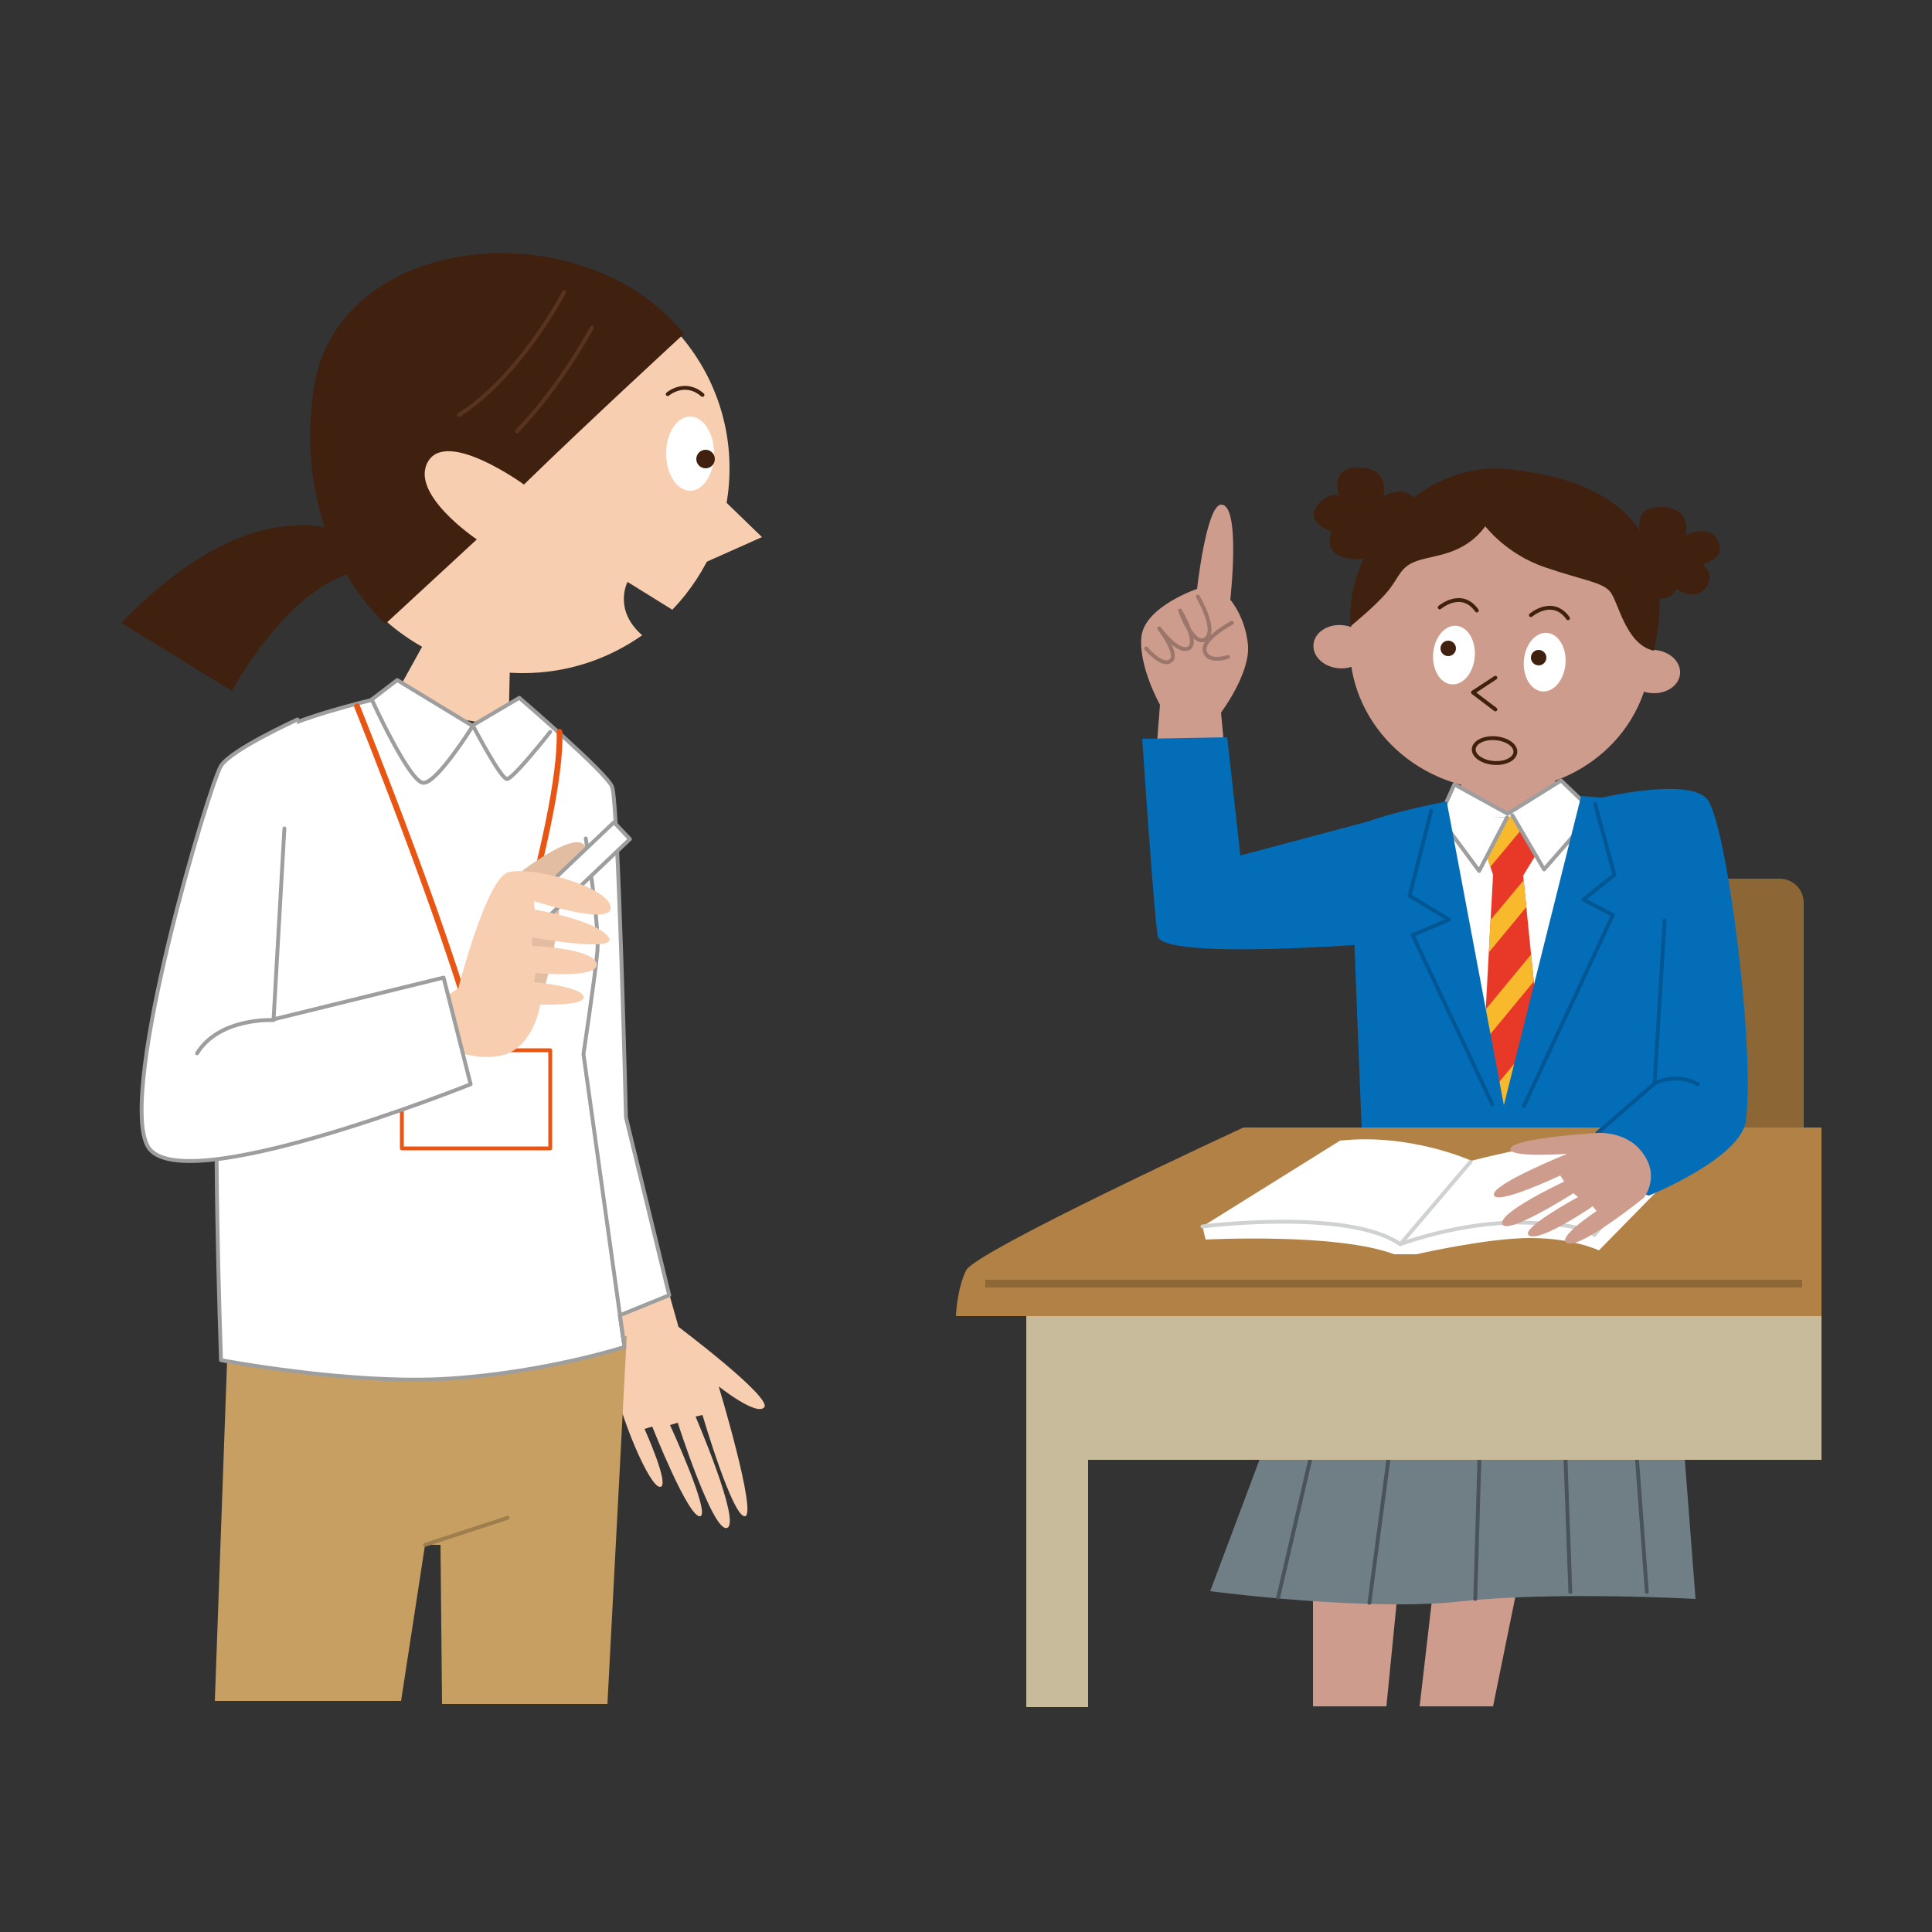 <?xml version="1.0" encoding="utf-8"?>
<!-- Generator: Adobe Illustrator 28.0.0, SVG Export Plug-In . SVG Version: 6.00 Build 0)  -->
<svg version="1.1" id="レイヤー_1" xmlns="http://www.w3.org/2000/svg" xmlns:xlink="http://www.w3.org/1999/xlink" x="0px"
	 y="0px" viewBox="0 0 250 250" style="enable-background:new 0 0 250 250;" xml:space="preserve">
<rect x="0" y="0" width="250" height="250" fill="#333333" stroke="none"/>
<style type="text/css">
	.st0{fill:#CD9C8C;}
	.st1{fill:#FFFFFF;stroke:#9E9E9F;stroke-width:0.5;stroke-linecap:round;stroke-linejoin:round;stroke-miterlimit:10;}
	.st2{clip-path:url(#SVGID_00000154410634781218054460000006391399505039539848_);}
	.st3{fill:#E73828;}
	.st4{fill:#F8B92C;}
	.st5{fill:#707F86;}
	.st6{fill:none;stroke:#4A5359;stroke-width:0.5;stroke-linecap:round;stroke-linejoin:round;stroke-miterlimit:10;}
	.st7{fill:#8C6635;}
	.st8{fill:#FFFFFF;}
	.st9{fill:#40210F;}
	.st10{fill:none;stroke:#40210F;stroke-width:0.5;stroke-linecap:round;stroke-linejoin:round;stroke-miterlimit:10;}
	.st11{fill:#036EB7;}
	.st12{fill:none;stroke:#005793;stroke-width:0.5;stroke-linecap:round;stroke-linejoin:round;stroke-miterlimit:10;}
	.st13{fill:#C8BB9B;}
	.st14{fill:#B28146;}
	.st15{fill:none;stroke:#8E6736;stroke-miterlimit:10;}
	.st16{fill:none;stroke:#D0D1D1;stroke-width:0.5;stroke-linecap:round;stroke-linejoin:round;stroke-miterlimit:10;}
	.st17{fill:none;stroke:#D0D1D1;stroke-width:0.5;stroke-miterlimit:10;}
	.st18{fill:#CD9C8C;stroke:#9B766A;stroke-width:0.5;stroke-linecap:round;stroke-linejoin:round;stroke-miterlimit:10;}
	.st19{fill:#F8CEB0;}
	.st20{fill:#C79F62;}
	.st21{fill:none;stroke:#583420;stroke-width:0.5;stroke-linecap:round;stroke-linejoin:round;stroke-miterlimit:10;}
	.st22{fill:none;stroke:#9E9E9F;stroke-width:0.5;stroke-linecap:round;stroke-linejoin:round;stroke-miterlimit:10;}
	.st23{fill:none;stroke:#9E7E4D;stroke-width:0.5;stroke-linecap:round;stroke-linejoin:round;stroke-miterlimit:10;}
	.st24{fill:none;stroke:#E95513;stroke-width:0.75;stroke-linecap:round;stroke-linejoin:round;stroke-miterlimit:10;}
	.st25{fill:#FFFFFF;stroke:#E95513;stroke-width:0.5;stroke-linecap:round;stroke-linejoin:round;stroke-miterlimit:10;}
	.st26{fill:#E3BDA2;}
</style>
<g>
	<polygon class="st0" points="189.4,99.8 188.3,105.6 195.8,107.8 202,104 200.6,98.7 	"/>
	<polygon class="st1" points="188.2,101.5 195.1,105.3 202,101 204.6,103.5 208.4,104.8 203.2,147.2 188.9,147.2 182,106.4 
		186.8,104.6 	"/>
	<g>
		<defs>
			<polygon id="SVGID_1_" points="192.1,109.9 193.5,105.5 196.9,105.8 199.3,109.7 197.1,113.3 200.4,146.3 191.4,146.3 
				193.2,113.2 			"/>
		</defs>
		<clipPath id="SVGID_00000161615706871794869490000018165123627832718764_">
			<use xlink:href="#SVGID_1_"  style="overflow:visible;"/>
		</clipPath>
		<g style="clip-path:url(#SVGID_00000161615706871794869490000018165123627832718764_);">
			<polygon class="st3" points="202.9,146.9 189.9,147 188.1,105.8 201.1,105.7 			"/>
			<polygon class="st4" points="187.4,118.7 185.5,117.2 199,100.9 201,102.4 			"/>
			<polygon class="st4" points="187.9,129 185.9,127.4 204,105.7 205.9,107.2 			"/>
			<polygon class="st4" points="188.4,139.2 186.4,137.7 204.4,115.9 206.4,117.4 			"/>
			<polygon class="st4" points="188.8,150.1 186.9,148.6 204.9,126.8 206.9,128.3 			"/>
		</g>
	</g>
	<polyline class="st1" points="186,105.4 191.4,112.7 195,105.8 	"/>
	<polyline class="st1" points="195.7,105.5 199.8,112.5 205.4,106.1 	"/>
	<polygon class="st0" points="169.9,205.4 169.9,220.8 179.4,220.8 181,204.6 	"/>
	<polygon class="st0" points="185.6,204.4 183.7,220.8 193.2,220.8 196.7,203.6 	"/>
	<path class="st5" d="M164.4,185.1l-7.8,20.8c0,0,20.5,2.7,32.6,1.3c12.1-1.3,30.2-0.3,30.2-0.3l-1.6-20.8L164.4,185.1z"/>
	<line class="st6" x1="170.3" y1="185.6" x2="165.4" y2="206.7"/>
	<line class="st6" x1="180" y1="186.3" x2="177.2" y2="207.4"/>
	<line class="st6" x1="191.5" y1="186.7" x2="190.9" y2="206.9"/>
	<line class="st6" x1="202.5" y1="186.7" x2="203.2" y2="206"/>
	<line class="st6" x1="211.7" y1="187.1" x2="213.1" y2="206"/>
	<path class="st0" d="M158.4,96.5l-0.4-4.3c0,0,3.7-4.9,3.5-8.6c-0.3-3.7-2.3-6-2.3-6s1.4-12.4-1.2-12.3c-1.9,0.1-3.1,10.9-3.1,10.9
		s-6.8,2.3-7.2,6.2c-0.4,3.8,2.4,8.8,2.4,8.8l-0.5,6.4L158.4,96.5z"/>
	<path class="st7" d="M233.5,146.6h-20.2v-32.9h17c1.7,0,3.1,1.4,3.1,3.1V146.6z"/>
	
		<ellipse transform="matrix(7.971559e-02 -0.997 0.997 7.971559e-02 95.234 270.565)" class="st0" cx="194.1" cy="83.7" rx="18.5" ry="19.5"/>
	
		<ellipse transform="matrix(7.971559e-02 -0.997 0.997 7.971559e-02 88.601 265.543)" class="st8" cx="188.1" cy="84.8" rx="3.8" ry="2.7"/>
	<circle class="st9" cx="187.4" cy="83.9" r="1"/>
	<path class="st10" d="M186.3,78.6c0,0,2.8-2.4,4.8,0.4"/>
	
		<ellipse transform="matrix(7.971559e-02 -0.997 0.997 7.971559e-02 98.502 278.152)" class="st8" cx="199.9" cy="85.7" rx="3.8" ry="2.7"/>
	<circle class="st9" cx="199.1" cy="85.1" r="1"/>
	<path class="st10" d="M198.1,79.6c0,0,2.8-2.4,4.8,0.4"/>
	
		<ellipse transform="matrix(7.971559e-02 -0.997 0.997 7.971559e-02 110.119 293.219)" class="st0" cx="213.9" cy="87" rx="2.8" ry="3.5"/>
	
		<ellipse transform="matrix(7.971559e-02 -0.997 0.997 7.971559e-02 76.173 249.991)" class="st0" cx="173.5" cy="83.7" rx="2.8" ry="3.5"/>
	<polyline class="st10" points="193.5,87.7 190.6,89.6 193.5,91.8 	"/>
	<path class="st9" d="M174.8,81c0,0,3.1-2.5,4.7-4.4c1.6-1.9,1.6-3.2,3.8-4s6.1-0.7,8.9-4.5c0,0,2.7,3.6,7.7,5.3s7.3,1.9,8.4,3.1
		s2,6.9,5.7,7.7c0,0,2-7.8-0.4-13.1c-2.4-5.3-7.5-9.3-18.6-10.4C183.9,59.6,173.8,70.9,174.8,81z"/>
	<path class="st9" d="M211.4,73.9c0,0-3.5-1.2-1.9-3.3c1.6-2.1,2.9-1.3,2.9-1.3s-1.5-3.8,2.6-3.7c4.1,0.1,3.1,3.7,3.1,3.7
		s3-1.7,4.2,0.7c1.2,2.3-2,3-2,3s1.8,1.3,0.4,3.1c-1.4,1.8-3.8,0.1-3.8,0.1s-0.4,1.8-3.6,1.1S211.4,73.9,211.4,73.9z"/>
	<path class="st9" d="M172.3,68.8c0,0-3.5-1.2-1.9-3.3c1.6-2.1,2.9-1.3,2.9-1.3s-1.5-3.8,2.6-3.7c4.1,0.1,3.1,3.7,3.1,3.7
		s3-1.7,4.2,0.7s-2,3-2,3s1.8,1.3,0.4,3.1c-1.4,1.8-3.8,0.1-3.8,0.1s-0.4,1.8-3.6,1.1C171,71.5,172.3,68.8,172.3,68.8z"/>
	<path class="st11" d="M187.2,103.7l7.4,39.3l10-40c0,0,11.2,0.7,12.8,2.9s0,16,0,16l0.5,29l-41.5,0.3l-1.3-33.1
		c0,0-3.4-6.1-0.2-10.6C176.2,105.8,187.2,103.7,187.2,103.7z"/>
	<polyline class="st12" points="206.4,104 208.9,113.2 204.9,116.4 208.7,118.4 197.2,143.1 	"/>
	<polyline class="st12" points="185.2,104.9 182.4,115.9 187.5,119 182.8,121 193.1,142.9 	"/>
	<rect x="132.9" y="165.3" class="st13" width="102.8" height="23.6"/>
	<path class="st14" d="M235.7,145.9h-74.8c0,0-34.7,16-35.9,18.5s-1.3,5.9-1.3,5.9h112V145.9z"/>
	<line class="st15" x1="127.5" y1="166.1" x2="233.2" y2="166.1"/>
	<path class="st8" d="M173.4,147.6l-17.8,11.1l0.4,1.7c0,0,17-0.9,24.4,1.9h2.9c0,0,9.1-2.1,14.7-2.1c5.6,0,8.9,1.6,8.9,1.6
		l10.2-10.4l-1.7-1.9c0,0-8.7-1.6-12.4-1.6s-12.6,2.3-12.6,2.3S182.5,146.6,173.4,147.6z"/>
	<path class="st16" d="M155.6,158.7c0,0,18.8-2.4,25.6,2.3c0,0,7.9-3,16.1-2.8c8.2,0.2,9,1.6,9,1.6l9.1-10.3"/>
	<line class="st17" x1="181.2" y1="161" x2="190.4" y2="150.2"/>
	<rect x="132.8" y="170.3" class="st13" width="8" height="50.6"/>
	<path class="st11" d="M206.9,103.3c0,0,11.5-2.8,14,0.1c2.5,2.9,6.3,32.6,5,41.7c-0.7,4.8-12.5,9.6-12.5,9.6s-7.8-1.5-6.3-8.5
		l9.2-6.4l-3.4-21.2L206.9,103.3z"/>
	<path class="st11" d="M177.8,122.1c0,0-27.5,2.2-28-1c-0.5-3.1-2-25.5-2-25.5l11-0.2l1.7,15.3l22.9-6.1L177.8,122.1z"/>
	<path class="st12" d="M206.7,146.6l7.4-6.4c0,0,2.7-1.5,5.6,0.1"/>
	<line class="st12" x1="214.1" y1="140.2" x2="215.4" y2="119.1"/>
	<path class="st0" d="M206.7,146.6c0,0,4-0.3,6,2.8c2.1,3,0,5.6,0,5.6s-7.9,6.4-9.8,5.9c-1.9-0.5,3.7-4.2,3.7-4.2l-0.5-0.6
		c0,0-6.7,4.6-8.2,3.8c-1.5-0.8,6.3-5,6.3-5l-0.6-0.5c0,0-8.6,5.5-9.2,4s8-5.5,8-5.5l-0.5-0.8c0,0-8.4,4-8.6,2.5
		c-0.2-1.4,9.5-5.3,9.5-5.3s-8.2,0.6-7.3-0.8C196.5,147.2,206.7,146.6,206.7,146.6z"/>
	
		<ellipse transform="matrix(7.971559e-02 -0.997 0.997 7.971559e-02 81.07 282.197)" class="st10" cx="193.4" cy="97.2" rx="1.6" ry="2.7"/>
	<path class="st18" d="M155,77.2c0,0,2.6,4.4,1,5.5c-1.6,1.1-3.3-3.7-3.3-3.7s2.5,4.2,1.1,4.9c-1.4,0.7-3.8-2.6-3.8-2.6
		s2.6,3.4,1.5,4.2c-1.1,0.9-3.2-1.6-3.2-1.6"/>
	<path class="st18" d="M159.4,80.6c0,0-4,2.1-3.5,3.7c0.5,1.6,3,0.7,3,0.7"/>
</g>
<g>
	<path class="st19" d="M87.8,171.7c0,0,12.1,9.1,11.1,10.4c-1,1.2-5.9-2.7-5.9-2.7s5,16.6,3.4,16.8c-1.6,0.2-5.5-13.1-5.5-13.1
		l-0.9,0.2c0,0,5.9,13.7,4.1,14.4c-1.8,0.8-6.4-13.6-6.4-13.6l-1,0.3c0,0,5.3,11.5,3.9,11.8c-1.5,0.3-6.2-11.6-6.2-11.6l-1,0.3
		c0,0,3.4,7.5,2,7.5c-1.4,0-5.2-9.2-6.1-14.1c-1-4.9,0.2-6.8,0.2-6.8l-1.4-5.3l7.3-3L87.8,171.7z"/>
	<polygon class="st20" points="81.1,172.9 78.6,220.5 57.2,220.5 57,199.9 55,199.9 51.9,220.1 27.8,220.1 29.4,175.7 	"/>
	<path class="st19" d="M81.2,75.3l5.8,3.6c4.6-4.8,7.4-11.2,7.4-18.3c0-14.6-11.9-26.5-26.7-26.5C53,34.1,41,46,41,60.6
		C41,75.2,53,87.1,67.7,87.1c5.7,0,11-1.8,15.4-4.9C79.3,78.9,81.2,75.3,81.2,75.3z"/>
	<polygon class="st19" points="92.2,63.3 98.6,69.5 90.3,73.2 	"/>
	<ellipse class="st8" cx="89.3" cy="58.7" rx="3.1" ry="4.8"/>
	<circle class="st9" cx="91.3" cy="59.4" r="1.2"/>
	<path class="st10" d="M86.4,51c0,0,2.2-1.9,4.5,0.1"/>
	<path class="st9" d="M88.5,43.2c0,0-12.4,11.4-20.7,19.5c0,0-9.9-7.2-12.4-3s6.3,10.1,6.3,10.1L49.9,80.7c0,0-12.3-10.2-9.3-30.5
		C43.7,29.9,75.5,27,88.5,43.2z"/>
	<path class="st21" d="M76.6,42.4c0,0-4,7.5-9.7,13.4"/>
	<path class="st21" d="M73,37.8c0,0-5.7,10.9-13.6,15.9"/>
	<path class="st9" d="M46,69.6c0,0-12.1-7.9-30.3,11l14.3,8.8c0,0,7.9-14.7,17.3-15.6L46,69.6z"/>
	<polygon class="st19" points="55.5,82.1 50.3,91.5 65.8,94.1 66,85.3 	"/>
	<path class="st1" d="M51.4,88l9.7,5.9l6.1-3.6c0,0,11.3,9.7,12,11.5c0.8,1.8,1.8,42.8,1.8,42.8l5.6,23l-6.4,2.6l0.6,4.1
		c0,0-10.2,3.3-22.8,4.1S28.6,176,28.6,176s-1.3-36.5,0-41.6s2.6-36.9,6.1-39.2s13.3-4.6,13.3-4.6L51.4,88z"/>
	<path class="st22" d="M48.1,90.5c0,0,4.9,10.8,6.7,10.8c1.8,0,6.4-7.4,6.4-7.4s3.6,6.9,4.4,6.9s5.6-6.1,5.6-6.1"/>
	<path class="st22" d="M80.7,173.6l-5.2-37.2c0,0,1.5-10,1.8-13.3s-1.5-14.6-1.5-14.6"/>
	<line class="st23" x1="55" y1="199.9" x2="65.7" y2="196.4"/>
	<path class="st24" d="M46.2,91.4c0,0,13.7,34,16.1,46.4c0,0,10.5-31.6,10.1-43.1"/>
	<rect x="52" y="135.9" class="st25" width="19.2" height="12.7"/>
	<path class="st26" d="M66.9,113.2c0,0,7.6-6,8.8-3.7s-3.1,5.4-3.1,5.4s-0.6,12.5-4.3,17.4C64.5,137.2,66.9,113.2,66.9,113.2z"/>
	<rect x="65.4" y="112" transform="matrix(0.725 -0.689 0.689 0.725 -57.753 82.249)" class="st1" width="17.4" height="3"/>
	<path class="st19" d="M56.5,129.7l2.8-1.8c0,0,3.6-14.1,6.4-15c2.8-0.9,12.8,1.7,13.3,4.4s-9.9-0.7-9.9-0.7l0.1,1.1
		c0,0,7.8,1.3,9.5,3.5c1.7,2.2-9.9,0.1-9.9,0.1l0.1,1.1c0,0,7.9,0.3,8.3,2.3c0.4,2-7.9,1.2-7.9,1.2l-0.2,1.2c0,0,5.9,0.5,6.4,1.8
		c0.5,1.3-5.6,1.1-5.6,1.1s-0.5,3.7-3.1,5.7c-2.6,2-7.1,0.6-7.1,0.6l-2.8,1.8L56.5,129.7z"/>
	<path class="st1" d="M38.5,93.1c0,0-8.6,3.9-9.9,6c-1.4,2.1-13.4,42-9.5,49.2c3.9,7.2,41.8-8,41.8-8l-3.5-13.8l-22,5.4l1.4-24.7"/>
	<path class="st22" d="M35.4,132c0,0-7-0.4-9.9,4.3"/>
</g>
</svg>

